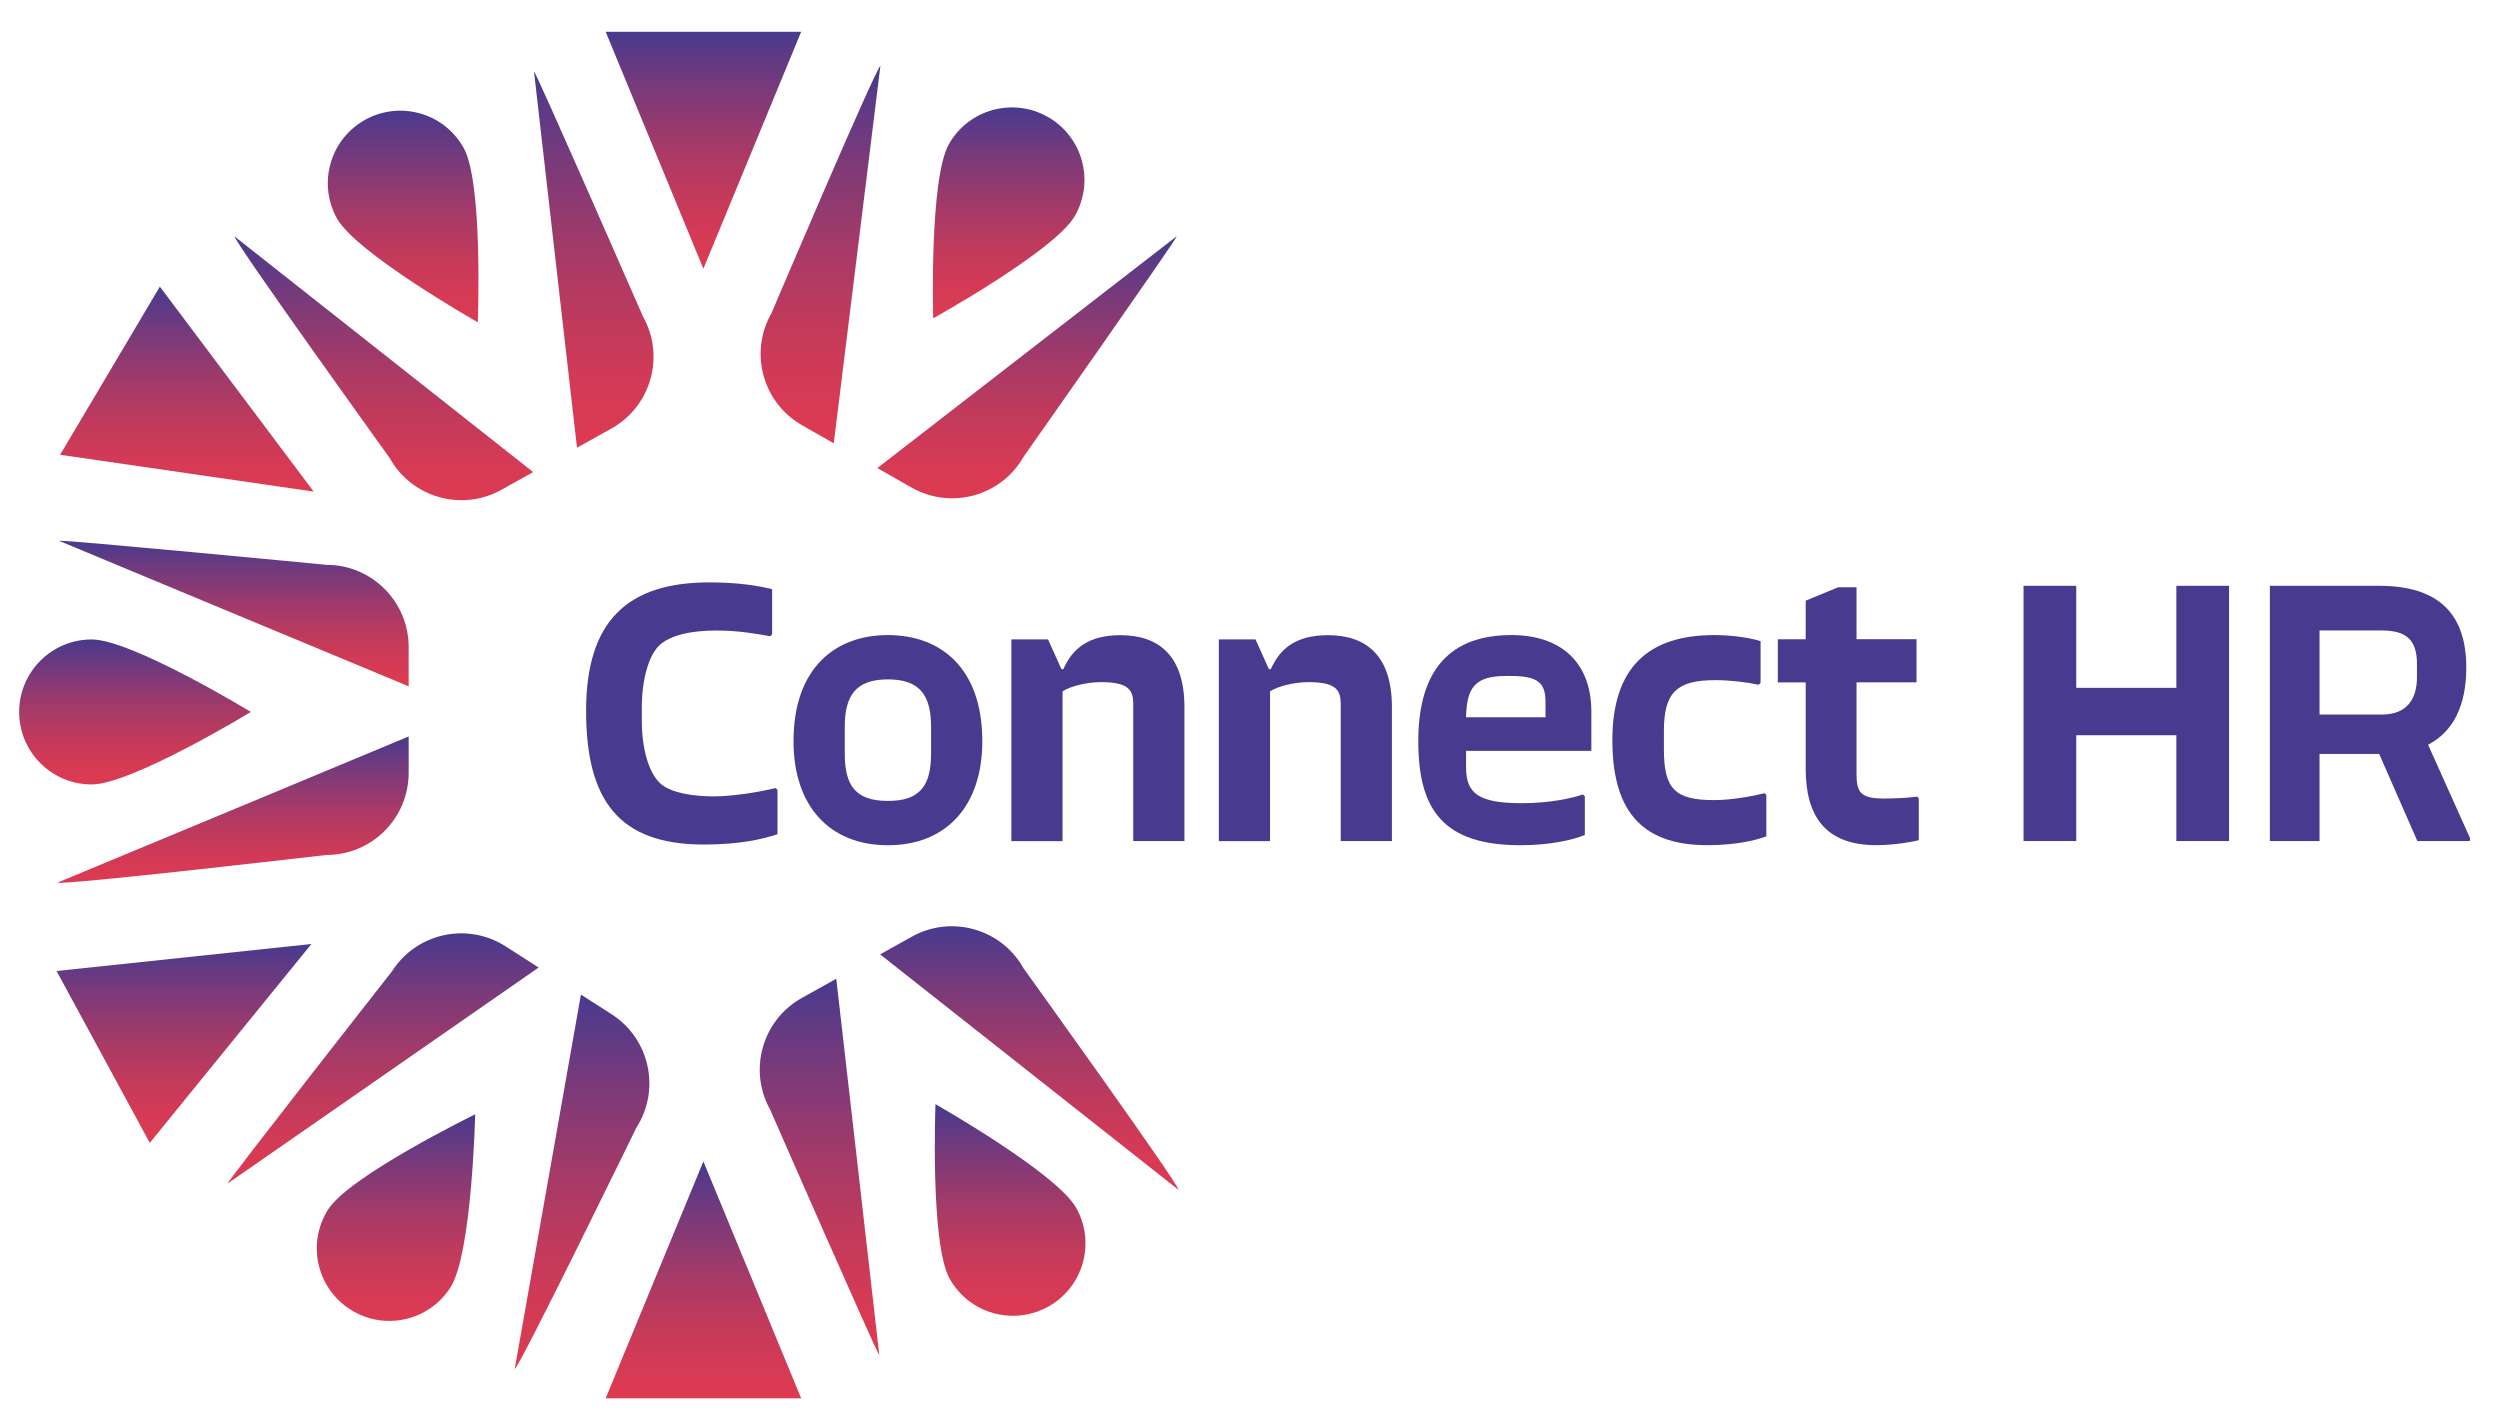 <?xml version="1.0" encoding="UTF-8"?><svg id="Layer_1" xmlns="http://www.w3.org/2000/svg" xmlns:xlink="http://www.w3.org/1999/xlink" viewBox="0 0 429.32 244.23"><defs><style>.cls-1{fill:url(#linear-gradient);}.cls-2{fill:#483a8e;}.cls-3{fill:url(#linear-gradient-8);}.cls-4{fill:url(#linear-gradient-9);}.cls-5{fill:url(#linear-gradient-3);}.cls-6{fill:url(#linear-gradient-4);}.cls-7{fill:url(#linear-gradient-2);}.cls-8{fill:url(#linear-gradient-6);}.cls-9{fill:url(#linear-gradient-7);}.cls-10{fill:url(#linear-gradient-5);}.cls-11{fill:url(#linear-gradient-14);}.cls-12{fill:url(#linear-gradient-18);}.cls-13{fill:url(#linear-gradient-15);}.cls-14{fill:url(#linear-gradient-19);}.cls-15{fill:url(#linear-gradient-16);}.cls-16{fill:url(#linear-gradient-17);}.cls-17{fill:url(#linear-gradient-13);}.cls-18{fill:url(#linear-gradient-12);}.cls-19{fill:url(#linear-gradient-10);}.cls-20{fill:url(#linear-gradient-11);}</style><linearGradient id="linear-gradient" x1="120.8" y1="197.2" x2="120.8" y2="156.51" gradientTransform="translate(0 202.66) scale(1 -1)" gradientUnits="userSpaceOnUse"><stop offset="0" stop-color="#483a8e"/><stop offset=".24" stop-color="#7a3a7a"/><stop offset=".48" stop-color="#a53a68"/><stop offset=".69" stop-color="#c33a5b"/><stop offset=".87" stop-color="#d63a54"/><stop offset="1" stop-color="#dd3a51"/></linearGradient><linearGradient id="linear-gradient-2" x1="120.8" y1="3.21" x2="120.8" y2="-37.47" gradientTransform="translate(0 202.66) scale(1 -1)" gradientUnits="userSpaceOnUse"><stop offset="0" stop-color="#483a8e"/><stop offset=".24" stop-color="#7a3a7a"/><stop offset=".48" stop-color="#a53a68"/><stop offset=".69" stop-color="#c33a5b"/><stop offset=".87" stop-color="#d63a54"/><stop offset="1" stop-color="#dd3a51"/></linearGradient><linearGradient id="linear-gradient-3" x1="32.1" y1="153.44" x2="32.1" y2="118.24" gradientTransform="translate(0 202.66) scale(1 -1)" gradientUnits="userSpaceOnUse"><stop offset="0" stop-color="#483a8e"/><stop offset=".24" stop-color="#7a3a7a"/><stop offset=".48" stop-color="#a53a68"/><stop offset=".69" stop-color="#c33a5b"/><stop offset=".87" stop-color="#d63a54"/><stop offset="1" stop-color="#dd3a51"/></linearGradient><linearGradient id="linear-gradient-4" x1="31.6" y1="40.55" x2="31.6" y2="6.4" gradientTransform="translate(0 202.66) scale(1 -1)" gradientUnits="userSpaceOnUse"><stop offset="0" stop-color="#483a8e"/><stop offset=".24" stop-color="#7a3a7a"/><stop offset=".48" stop-color="#a53a68"/><stop offset=".69" stop-color="#c33a5b"/><stop offset=".87" stop-color="#d63a54"/><stop offset="1" stop-color="#dd3a51"/></linearGradient><linearGradient id="linear-gradient-5" x1="23.19" y1="92.85" x2="23.19" y2="67.95" gradientTransform="translate(0 202.66) scale(1 -1)" gradientUnits="userSpaceOnUse"><stop offset="0" stop-color="#483a8e"/><stop offset=".24" stop-color="#7a3a7a"/><stop offset=".48" stop-color="#a53a68"/><stop offset=".69" stop-color="#c33a5b"/><stop offset=".87" stop-color="#d63a54"/><stop offset="1" stop-color="#dd3a51"/></linearGradient><linearGradient id="linear-gradient-6" x1="40.03" y1="76.19" x2="40.03" y2="51.06" gradientTransform="translate(0 202.66) scale(1 -1)" gradientUnits="userSpaceOnUse"><stop offset="0" stop-color="#483a8e"/><stop offset=".24" stop-color="#7a3a7a"/><stop offset=".48" stop-color="#a53a68"/><stop offset=".69" stop-color="#c33a5b"/><stop offset=".87" stop-color="#d63a54"/><stop offset="1" stop-color="#dd3a51"/></linearGradient><linearGradient id="linear-gradient-7" x1="40.16" y1="109.8" x2="40.16" y2="84.8" gradientTransform="translate(0 202.66) scale(1 -1)" gradientUnits="userSpaceOnUse"><stop offset="0" stop-color="#483a8e"/><stop offset=".24" stop-color="#7a3a7a"/><stop offset=".48" stop-color="#a53a68"/><stop offset=".69" stop-color="#c33a5b"/><stop offset=".87" stop-color="#d63a54"/><stop offset="1" stop-color="#dd3a51"/></linearGradient><linearGradient id="linear-gradient-8" x1="68" y1="11.3" x2="68" y2="-24.18" gradientTransform="translate(0 202.66) scale(1 -1)" gradientUnits="userSpaceOnUse"><stop offset="0" stop-color="#483a8e"/><stop offset=".24" stop-color="#7a3a7a"/><stop offset=".48" stop-color="#a53a68"/><stop offset=".69" stop-color="#c33a5b"/><stop offset=".87" stop-color="#d63a54"/><stop offset="1" stop-color="#dd3a51"/></linearGradient><linearGradient id="linear-gradient-9" x1="99.96" y1="31.86" x2="99.96" y2="-32.45" gradientTransform="translate(0 202.66) scale(1 -1)" gradientUnits="userSpaceOnUse"><stop offset="0" stop-color="#483a8e"/><stop offset=".24" stop-color="#7a3a7a"/><stop offset=".48" stop-color="#a53a68"/><stop offset=".69" stop-color="#c33a5b"/><stop offset=".87" stop-color="#d63a54"/><stop offset="1" stop-color="#dd3a51"/></linearGradient><linearGradient id="linear-gradient-10" x1="65.79" y1="42.38" x2="65.79" y2="-.59" gradientTransform="translate(0 202.66) scale(1 -1)" gradientUnits="userSpaceOnUse"><stop offset="0" stop-color="#483a8e"/><stop offset=".24" stop-color="#7a3a7a"/><stop offset=".48" stop-color="#a53a68"/><stop offset=".69" stop-color="#c33a5b"/><stop offset=".87" stop-color="#d63a54"/><stop offset="1" stop-color="#dd3a51"/></linearGradient><linearGradient id="linear-gradient-11" x1="69.23" y1="183.65" x2="69.23" y2="147.31" gradientTransform="translate(0 202.66) scale(1 -1)" gradientUnits="userSpaceOnUse"><stop offset="0" stop-color="#483a8e"/><stop offset=".24" stop-color="#7a3a7a"/><stop offset=".48" stop-color="#a53a68"/><stop offset=".69" stop-color="#c33a5b"/><stop offset=".87" stop-color="#d63a54"/><stop offset="1" stop-color="#dd3a51"/></linearGradient><linearGradient id="linear-gradient-12" x1="65.93" y1="162.05" x2="65.93" y2="116.76" gradientTransform="translate(0 202.66) scale(1 -1)" gradientUnits="userSpaceOnUse"><stop offset="0" stop-color="#483a8e"/><stop offset=".24" stop-color="#7a3a7a"/><stop offset=".48" stop-color="#a53a68"/><stop offset=".69" stop-color="#c33a5b"/><stop offset=".87" stop-color="#d63a54"/><stop offset="1" stop-color="#dd3a51"/></linearGradient><linearGradient id="linear-gradient-13" x1="101.97" y1="190.41" x2="101.97" y2="125.78" gradientTransform="translate(0 202.66) scale(1 -1)" gradientUnits="userSpaceOnUse"><stop offset="0" stop-color="#483a8e"/><stop offset=".24" stop-color="#7a3a7a"/><stop offset=".48" stop-color="#a53a68"/><stop offset=".69" stop-color="#c33a5b"/><stop offset=".87" stop-color="#d63a54"/><stop offset="1" stop-color="#dd3a51"/></linearGradient><linearGradient id="linear-gradient-14" x1="173.47" y1="13.04" x2="173.47" y2="-23.3" gradientTransform="translate(0 202.66) scale(1 -1)" gradientUnits="userSpaceOnUse"><stop offset="0" stop-color="#483a8e"/><stop offset=".24" stop-color="#7a3a7a"/><stop offset=".48" stop-color="#a53a68"/><stop offset=".69" stop-color="#c33a5b"/><stop offset=".87" stop-color="#d63a54"/><stop offset="1" stop-color="#dd3a51"/></linearGradient><linearGradient id="linear-gradient-15" x1="176.78" y1="43.6" x2="176.78" y2="-1.69" gradientTransform="translate(0 202.66) scale(1 -1)" gradientUnits="userSpaceOnUse"><stop offset="0" stop-color="#483a8e"/><stop offset=".24" stop-color="#7a3a7a"/><stop offset=".48" stop-color="#a53a68"/><stop offset=".69" stop-color="#c33a5b"/><stop offset=".87" stop-color="#d63a54"/><stop offset="1" stop-color="#dd3a51"/></linearGradient><linearGradient id="linear-gradient-16" x1="140.74" y1="34.58" x2="140.74" y2="-30.05" gradientTransform="translate(0 202.66) scale(1 -1)" gradientUnits="userSpaceOnUse"><stop offset="0" stop-color="#483a8e"/><stop offset=".24" stop-color="#7a3a7a"/><stop offset=".48" stop-color="#a53a68"/><stop offset=".69" stop-color="#c33a5b"/><stop offset=".87" stop-color="#d63a54"/><stop offset="1" stop-color="#dd3a51"/></linearGradient><linearGradient id="linear-gradient-17" x1="173.22" y1="184.21" x2="173.22" y2="148" gradientTransform="translate(0 202.66) scale(1 -1)" gradientUnits="userSpaceOnUse"><stop offset="0" stop-color="#483a8e"/><stop offset=".24" stop-color="#7a3a7a"/><stop offset=".48" stop-color="#a53a68"/><stop offset=".69" stop-color="#c33a5b"/><stop offset=".87" stop-color="#d63a54"/><stop offset="1" stop-color="#dd3a51"/></linearGradient><linearGradient id="linear-gradient-18" x1="140.91" y1="191.35" x2="140.91" y2="126.53" gradientTransform="translate(0 202.66) scale(1 -1)" gradientUnits="userSpaceOnUse"><stop offset="0" stop-color="#483a8e"/><stop offset=".24" stop-color="#7a3a7a"/><stop offset=".48" stop-color="#a53a68"/><stop offset=".69" stop-color="#c33a5b"/><stop offset=".87" stop-color="#d63a54"/><stop offset="1" stop-color="#dd3a51"/></linearGradient><linearGradient id="linear-gradient-19" x1="176.39" y1="162.11" x2="176.39" y2="117.09" gradientTransform="translate(0 202.66) scale(1 -1)" gradientUnits="userSpaceOnUse"><stop offset="0" stop-color="#483a8e"/><stop offset=".24" stop-color="#7a3a7a"/><stop offset=".48" stop-color="#a53a68"/><stop offset=".69" stop-color="#c33a5b"/><stop offset=".87" stop-color="#d63a54"/><stop offset="1" stop-color="#dd3a51"/></linearGradient></defs><polygon class="cls-1" points="120.79 46.15 112.4 25.8 104.01 5.46 120.79 5.46 137.58 5.46 129.19 25.8 120.79 46.15"/><polygon class="cls-7" points="120.79 199.45 129.19 219.79 137.58 240.13 120.79 240.13 104.01 240.13 112.4 219.79 120.79 199.45"/><polygon class="cls-5" points="53.87 84.42 32.1 81.26 10.32 78.1 18.89 63.66 27.45 49.22 40.66 66.82 53.87 84.42"/><polygon class="cls-6" points="53.48 162.11 39.6 179.19 25.72 196.26 17.72 181.51 9.71 166.75 31.6 164.43 53.48 162.11"/><path class="cls-10" d="m15.74,109.81c6.88,0,27.34,12.45,27.34,12.45,0,0-20.46,12.45-27.34,12.45s-12.45-5.57-12.45-12.45c0-6.88,5.58-12.45,12.45-12.45Z"/><path class="cls-8" d="m42.12,138.16l28.06-11.69v6.24c0,7.8-6.31,14.11-14.1,14.11,0,0-45.17,5.24-46.2,4.75l32.24-13.41Z"/><path class="cls-9" d="m56.08,97c7.79,0,14.1,6.33,14.1,14.11v6.75l-28.06-11.67-31.99-13.32c.71-.22,45.95,4.13,45.95,4.13Z"/><path class="cls-3" d="m56.37,207.67c3.71-5.79,25.23-16.31,25.23-16.31,0,0-.54,23.95-4.25,29.74s-11.41,7.48-17.2,3.77c-5.8-3.71-7.49-11.41-3.78-17.2Z"/><path class="cls-4" d="m94.47,200.74l5.29-29.94,5.25,3.36c6.57,4.2,8.48,12.93,4.28,19.48,0,0-19.94,40.87-20.9,41.47l6.08-34.37Z"/><path class="cls-19" d="m67.33,166.78c4.2-6.56,12.93-8.47,19.49-4.27l5.68,3.64-24.96,17.34-28.46,19.76c.2-.7,28.25-36.47,28.25-36.47Z"/><path class="cls-20" d="m79.63,25.41c3.35,6.01,2.42,29.94,2.42,29.94,0,0-20.83-11.82-24.18-17.83s-1.19-13.59,4.82-16.94c6.02-3.34,13.6-1.18,16.94,4.83Z"/><path class="cls-18" d="m67.7,62.24l23.86,18.83-5.45,3.04c-6.81,3.79-15.4,1.35-19.19-5.45,0,0-26.55-36.92-26.63-38.05l27.41,21.63Z"/><path class="cls-17" d="m110.45,54.42c3.79,6.8,1.33,15.4-5.47,19.18l-5.89,3.28-3.46-30.2-3.93-34.43c.53.52,18.75,42.17,18.75,42.17Z"/><path class="cls-11" d="m163.07,219.56c-3.35-6.01-2.42-29.94-2.42-29.94,0,0,20.83,11.82,24.18,17.83,3.35,6.01,1.19,13.59-4.82,16.94-6.02,3.33-13.6,1.18-16.94-4.83Z"/><path class="cls-13" d="m175,182.72l-23.86-18.83,5.45-3.04c6.81-3.79,15.4-1.35,19.19,5.45,0,0,26.55,36.92,26.63,38.05l-27.41-21.63Z"/><path class="cls-15" d="m132.25,190.54c-3.79-6.8-1.33-15.4,5.47-19.18l5.89-3.28,3.46,30.2,3.93,34.43c-.53-.52-18.75-42.17-18.75-42.17Z"/><path class="cls-16" d="m184.6,37.06c-3.4,5.98-24.34,17.6-24.34,17.6,0,0-.7-23.94,2.7-29.92s11-8.06,16.98-4.66,8.06,11,4.66,16.98Z"/><path class="cls-12" d="m146.91,45.96l-3.73,30.17-5.42-3.09c-6.78-3.86-9.14-12.47-5.29-19.23,0,0,17.79-41.85,18.72-42.5l-4.28,34.65Z"/><path class="cls-14" d="m175.77,78.45c-3.85,6.77-12.47,9.12-19.24,5.27l-5.86-3.34,24.03-18.62,27.4-21.21c-.17.73-26.33,37.9-26.33,37.9Z"/><path class="cls-2" d="m121.84,100.01c4.79,0,8.6.59,10.76,1.18v7.74l-.33.33c-2.56-.46-5.51-.98-9.19-.98-4.53,0-7.68.79-9.58,2.3-2.1,1.71-3.28,6.17-3.28,10.83v2.36c0,4.92,1.25,9.32,3.48,11.02,1.9,1.44,5.51,1.97,8.86,1.97s8.14-.79,10.63-1.44l.33.33v7.61c-2.43.79-6.23,1.77-12.66,1.77-14.5,0-20.21-7.48-20.21-22.96s7.15-22.06,21.19-22.06Z"/><path class="cls-2" d="m152.48,109.06c9.05,0,16.21,5.64,16.21,18.24,0,11.09-6.17,17.85-16.21,17.85s-16.21-6.76-16.21-17.85c0-12.59,7.16-18.24,16.21-18.24Zm0,28.48c5.58,0,7.41-2.69,7.41-8.14v-4.59c0-5.45-1.97-8.14-7.41-8.14s-7.41,2.69-7.41,8.14v4.59c0,5.51,1.84,8.14,7.41,8.14Z"/><path class="cls-2" d="m203.4,121.4v23.03h-8.79v-23.55c0-2.36-.79-3.74-5.51-3.74-2.43,0-5.18.66-6.63,1.58v25.72h-8.79v-34.64h6.3l2.3,5.12h.33c1.57-3.61,4.4-5.84,9.78-5.84,6.61-.02,11.01,3.53,11.01,12.32Z"/><path class="cls-2" d="m239.03,121.4v23.03h-8.79v-23.55c0-2.36-.79-3.74-5.51-3.74-2.43,0-5.18.66-6.63,1.58v25.72h-8.79v-34.64h6.3l2.3,5.12h.33c1.57-3.61,4.4-5.84,9.78-5.84,6.61-.02,11.01,3.53,11.01,12.32Z"/><path class="cls-2" d="m251.76,128.94v2.76c0,4.53,2.03,6.23,9.64,6.23,4.46,0,8.46-.79,10.43-1.51l.33.33v6.63c-1.97.85-6.04,1.77-11.02,1.77-13.25,0-17.58-6.04-17.58-17.85,0-12.47,5.64-18.24,16.01-18.24,8.33,0,13.71,4.53,13.71,13.19v6.69h-21.52Zm0-5.77h13.65v-2.56c0-3.28-1.18-4.53-6.04-4.53h-.66c-5.44,0-6.82,1.97-6.95,7.09Z"/><path class="cls-2" d="m294.4,109.06c3.48,0,6.63.59,7.94,1.05v7.15l-.33.33c-2.1-.46-4.99-.79-7.48-.79-6.56,0-8.79,2.1-8.79,8.66v3.21c0,6.76,1.84,8.73,8.6,8.73,3.02,0,6.56-.66,8.66-1.18l.33.26v7.15c-1.97.72-5.32,1.51-10.17,1.51-11.68,0-16.27-6.43-16.27-18.04,0-12.53,6.23-18.04,17.51-18.04Z"/><path class="cls-2" d="m329.51,137.14v7.15c-.98.26-4.26.85-7.28.85-8.99,0-12.14-5.25-12.14-13.12v-14.83h-4.79v-7.41h4.79v-6.63l5.58-2.3h3.15v8.92h10.3v7.41h-10.3v15.62c0,3.15.52,4.33,4.72,4.33,2.03,0,4.33-.13,5.71-.33l.26.34Z"/><path class="cls-2" d="m382.79,100.6v43.83h-9.05v-18.17h-17.19v18.17h-9.05v-43.83h9.05v17.52h17.19v-17.52h9.05Z"/><path class="cls-2" d="m424.19,143.97l-.07.46h-8.99l-6.56-14.96h-10.24v14.96h-8.53v-43.83h18.77c10.17,0,14.96,4.79,14.96,14.04,0,6.5-2.23,11.02-6.56,13.25l7.22,16.08Zm-25.86-21.26h10.69c4.4,0,6.04-2.76,6.04-6.43v-2.3c0-4.4-2.17-5.71-6.1-5.71h-10.63v14.44Z"/></svg>